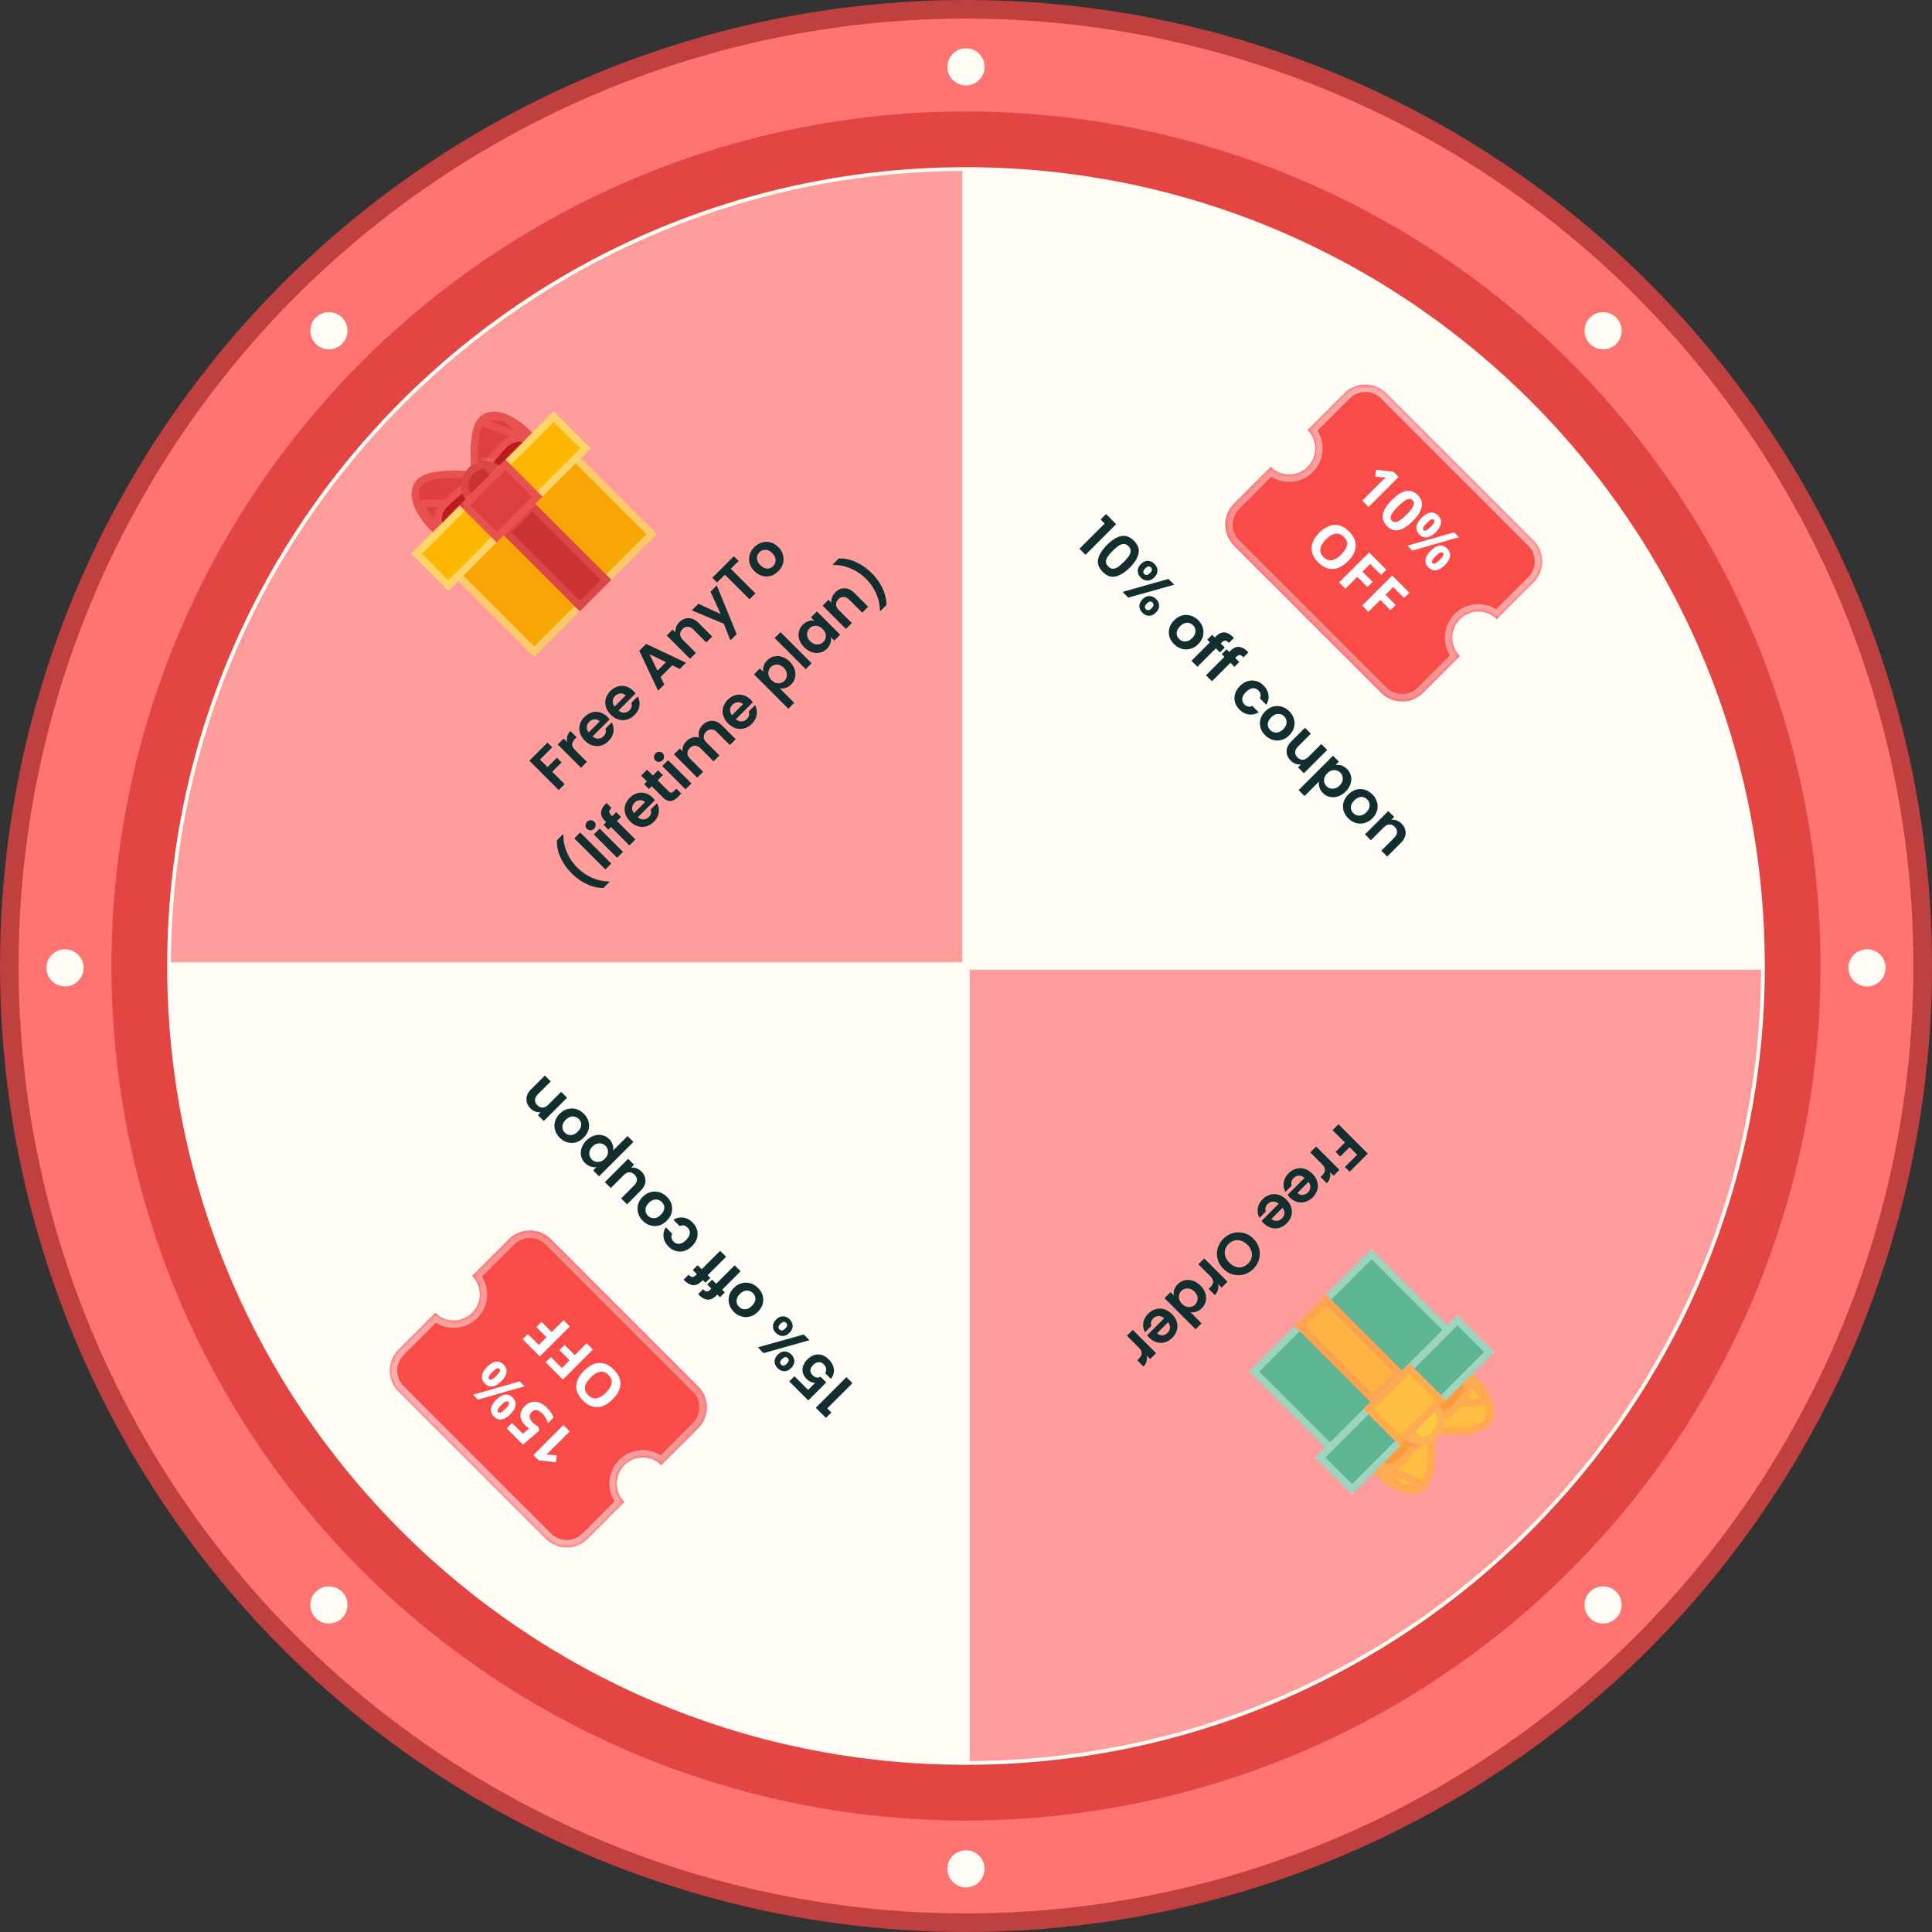 <svg width="520" height="520" viewBox="0 0 520 520" fill="none" xmlns="http://www.w3.org/2000/svg"><rect x="0" y="0" width="520" height="520" fill="#333333" stroke="none"/><g clip-path="url(#clip0_332_5156)"><circle cx="260" cy="260" r="260" fill="#BF403E"/><circle cx="260" cy="260" r="255" fill="#FF7371"/><circle cx="260" cy="260" r="230" fill="#E24542"/><path d="M259.499 474.5c-118.068-.27-213.73-95.931-213.999-214H259.5v214z" fill="#FFFDF6" stroke="#FFFDF6"/><path d="M223.755 380.167l-1.46 1.459-2.727-2.726 8.248-8.248 1.629 1.629-6.788 6.789 1.098 1.097zm-9.926-9.745l3.666 3.666 1.934-1.935c-.354.038-.739-.03-1.154-.203a3.29 3.29 0 0 1-1.131-.747c-.604-.603-.966-1.229-1.086-1.878a3.222 3.222 0 0 1 .181-1.855 4.686 4.686 0 0 1 1.052-1.573c.867-.867 1.814-1.316 2.84-1.346 1.018-.038 1.983.399 2.896 1.312.86.86 1.331 1.761 1.414 2.704.083.943-.188 1.795-.814 2.557l-1.539-1.539c.234-.369.324-.762.272-1.176-.061-.423-.276-.819-.645-1.188-.445-.445-.921-.641-1.426-.589-.505.053-.988.31-1.448.77-.468.467-.705.939-.713 1.414-.022.475.189.935.634 1.38.317.317.66.502 1.029.555.37.052.732-.008 1.086-.182l1.516 1.517-4.842 4.842-5.114-5.114 1.392-1.392zm-.9-2.212c-.573.573-1.188.856-1.844.848-.664-.015-1.26-.286-1.788-.814s-.796-1.12-.803-1.776c-.015-.664.264-1.283.837-1.856.581-.581 1.203-.863 1.867-.848.656.007 1.248.275 1.776.803s.8 1.124.815 1.788c.007.656-.279 1.274-.86 1.855zm-8.961-5.566l12.366-3.474 1.539 1.539-12.355 3.485-1.55-1.55zm6.291 4.661c.415.415.916.328 1.505-.26.595-.596.686-1.102.271-1.516-.204-.204-.434-.291-.69-.261-.264.038-.547.208-.849.51-.588.588-.667 1.097-.237 1.527zm2.217-8.576c-.58.581-1.195.864-1.844.849-.664-.015-1.259-.287-1.787-.815s-.792-1.116-.792-1.765c-.015-.649.267-1.263.848-1.844.581-.581 1.199-.867 1.856-.86.648 0 1.237.264 1.765.792.535.536.807 1.131.814 1.788.008.656-.279 1.274-.86 1.855zm-2.67-.905c.43.43.939.351 1.528-.238.596-.595.679-1.108.249-1.538-.423-.423-.932-.336-1.528.26-.588.588-.671 1.094-.249 1.516zm-5.774-11.16c.603.604 1.014 1.279 1.233 2.025a4.207 4.207 0 0 1 0 2.286c-.219.762-.648 1.463-1.29 2.104-.641.641-1.346 1.067-2.115 1.279a4.178 4.178 0 0 1-2.297-.034c-.762-.219-1.444-.63-2.048-1.233-.603-.604-1.014-1.286-1.233-2.048a4.067 4.067 0 0 1-.023-2.286c.204-.777.627-1.486 1.268-2.127.641-.641 1.353-1.059 2.138-1.255a4.24 4.24 0 0 1 2.319.034c.754.226 1.437.644 2.048 1.255zm-1.38 1.381a2.337 2.337 0 0 0-1.007-.6 2.185 2.185 0 0 0-1.245.023c-.43.128-.844.392-1.244.792-.596.595-.894 1.21-.894 1.844a2.148 2.148 0 0 0 .656 1.629c.453.452.996.671 1.629.656.619-.015 1.226-.32 1.822-.916.596-.596.909-1.203.939-1.822.015-.618-.204-1.154-.656-1.606zm-10.994-3.617l1.098 1.097 4.966-4.967 1.607 1.607-4.967 4.967.713.712-1.301 1.301-.713-.712-.317.316c-.769.77-1.553 1.117-2.353 1.041-.799-.075-1.629-.565-2.489-1.47l1.335-1.335c.377.392.709.595.996.61.286.016.607-.154.961-.509l.261-.26-1.098-1.097 1.301-1.301zm-3.9-3.9l1.098 1.097 4.966-4.967 1.607 1.607-4.967 4.967.713.712-1.301 1.301-.713-.712-.317.316c-.769.77-1.554 1.117-2.353 1.041-.8-.075-1.629-.565-2.489-1.471l1.335-1.335c.377.393.709.596.996.611.286.015.607-.154.961-.509l.26-.26-1.097-1.097 1.301-1.301zm-1.482-5.148c-.649.648-1.346 1.082-2.093 1.301a3.945 3.945 0 0 1-2.229.034c-.739-.196-1.41-.596-2.014-1.2-.777-.776-1.222-1.614-1.335-2.511-.128-.898.072-1.784.6-2.659l1.708 1.708a1.71 1.71 0 0 0-.169 1.098c.052.369.237.713.554 1.029.452.453.977.645 1.573.577.588-.06 1.184-.392 1.787-.995.596-.596.928-1.192.996-1.788.06-.588-.136-1.108-.589-1.561-.641-.641-1.346-.773-2.115-.396l-1.709-1.708c.853-.506 1.735-.702 2.648-.589.912.113 1.753.555 2.523 1.324.603.603 1.007 1.271 1.21 2.003a4.067 4.067 0 0 1-.034 2.228c-.226.755-.663 1.456-1.312 2.105zm-6.761-13.232c.604.603 1.015 1.278 1.233 2.025a4.184 4.184 0 0 1 0 2.285c-.218.762-.648 1.463-1.289 2.104-.641.642-1.347 1.068-2.116 1.279a4.169 4.169 0 0 1-2.297-.034c-.761-.219-1.444-.63-2.047-1.233-.604-.604-1.015-1.286-1.234-2.048a4.064 4.064 0 0 1-.022-2.285c.203-.777.626-1.486 1.267-2.127.641-.641 1.354-1.06 2.138-1.256a4.253 4.253 0 0 1 2.32.034c.754.226 1.436.645 2.047 1.256zm-1.38 1.38a2.332 2.332 0 0 0-1.007-.6 2.19 2.19 0 0 0-1.244.023c-.43.128-.845.392-1.245.792-.596.596-.894 1.21-.894 1.844a2.145 2.145 0 0 0 .656 1.629c.453.453.996.671 1.63.656.618-.015 1.225-.32 1.821-.916.596-.596.909-1.203.939-1.822.015-.618-.203-1.154-.656-1.606zm-15.338-5.359l6.268-6.268 1.595 1.595-.792.792a3.015 3.015 0 0 1 1.448.158c.475.174.905.453 1.29.838.49.49.822 1.025.996 1.606a3.216 3.216 0 0 1-.023 1.81c-.196.619-.573 1.207-1.131 1.765l-3.677 3.677-1.584-1.584 3.45-3.45c.498-.498.758-1.007.781-1.528.015-.513-.192-.984-.622-1.414-.438-.437-.913-.649-1.426-.633-.52.022-1.029.282-1.527.78l-3.451 3.451-1.595-1.595zm-2.242-4.052c-.49.083-1.006.041-1.55-.125-.558-.166-1.067-.479-1.527-.939a3.836 3.836 0 0 1-.95-4.005c.226-.739.66-1.429 1.301-2.07.641-.641 1.339-1.082 2.093-1.324.739-.241 1.463-.279 2.172-.113a3.75 3.75 0 0 1 1.856 1.041c.46.46.773.962.939 1.505.158.535.203 1.056.135 1.561l3.881-3.881 1.584 1.584-9.255 9.255-1.584-1.584.905-.905zm-1.108-5.521c-.377.377-.623.78-.736 1.21-.128.43-.135.845-.022 1.245.105.392.305.735.599 1.029.287.287.634.483 1.041.589.392.105.807.098 1.245-.023.43-.128.833-.381 1.21-.758s.63-.781.758-1.211a2.45 2.45 0 0 0 .034-1.255 2.332 2.332 0 0 0-.599-1.03 2.19 2.19 0 0 0-1.041-.588 2.29 2.29 0 0 0-1.256.034c-.438.12-.849.373-1.233.758zm-2.294-8.811c.603.604 1.014 1.279 1.233 2.026a4.203 4.203 0 0 1 0 2.285c-.219.762-.648 1.463-1.29 2.104-.641.641-1.346 1.067-2.115 1.279a4.178 4.178 0 0 1-2.297-.034c-.762-.219-1.444-.63-2.048-1.233-.603-.604-1.014-1.286-1.233-2.048a4.058 4.058 0 0 1-.022-2.286c.203-.776.626-1.485 1.267-2.127.641-.641 1.354-1.059 2.138-1.255a4.24 4.24 0 0 1 2.319.034c.754.226 1.437.644 2.048 1.255zm-1.38 1.381a2.332 2.332 0 0 0-1.007-.6 2.185 2.185 0 0 0-1.245.023c-.43.128-.844.392-1.244.792-.596.595-.894 1.21-.894 1.844a2.148 2.148 0 0 0 .656 1.629c.453.452.996.671 1.629.656.619-.015 1.226-.32 1.822-.916.596-.596.909-1.203.939-1.822.015-.618-.204-1.154-.656-1.606zm-12.985-2.825c-.747-.747-1.112-1.588-1.097-2.523.007-.928.433-1.814 1.278-2.659l3.677-3.677 1.584 1.584-3.462 3.462c-.498.498-.754 1.003-.769 1.516-.023.52.181.996.611 1.425.437.438.92.649 1.448.634.513-.015 1.018-.271 1.516-.769l3.462-3.462 1.584 1.584-6.268 6.267-1.584-1.583.781-.781c-.483.06-.962.004-1.437-.17a3.516 3.516 0 0 1-1.324-.848z" fill="#132E2E"/><mask id="a" fill="#fff"><path fill-rule="evenodd" clip-rule="evenodd" d="M146.863 414.149a7.998 7.998 0 0 0 11.313 0l9.9-9.899a7 7 0 0 1 9.899-9.9l9.9-9.899a8 8 0 0 0 0-11.314l-39.598-39.598a8 8 0 0 0-11.314 0l-9.899 9.9a7 7 0 0 1-.001 9.899 6.999 6.999 0 0 1-9.899 0l-9.899 9.9a7.998 7.998 0 0 0 0 11.313l39.598 39.598z"/></mask><path fill-rule="evenodd" clip-rule="evenodd" d="M146.863 414.149a7.998 7.998 0 0 0 11.313 0l9.9-9.899a7 7 0 0 1 9.899-9.9l9.9-9.899a8 8 0 0 0 0-11.314l-39.598-39.598a8 8 0 0 0-11.314 0l-9.899 9.9a7 7 0 0 1-.001 9.899 6.999 6.999 0 0 1-9.899 0l-9.899 9.9a7.998 7.998 0 0 0 0 11.313l39.598 39.598z" fill="url(#paint0_linear_332_5156)"/><path fill-rule="evenodd" clip-rule="evenodd" d="M146.863 414.149a7.998 7.998 0 0 0 11.313 0l9.9-9.899a7 7 0 0 1 9.899-9.9l9.9-9.899a8 8 0 0 0 0-11.314l-39.598-39.598a8 8 0 0 0-11.314 0l-9.899 9.9a7 7 0 0 1-.001 9.899 6.999 6.999 0 0 1-9.899 0l-9.899 9.9a7.998 7.998 0 0 0 0 11.313l39.598 39.598z" fill="#F94C49"/><path d="M158.176 414.149l1.415 1.415-1.415-1.415zm-11.313 0l1.414-1.414-1.414 1.414zm21.213-9.899l1.414 1.414 1.414-1.414-1.414-1.414-1.414 1.414zm9.899-9.9l-1.414 1.415 1.414 1.414 1.415-1.414-1.415-1.415zm9.9-9.899l-1.414-1.414 1.414 1.414zm-60.811-41.012l-1.415-1.415-1.414 1.415 1.414 1.414 1.415-1.414zm-9.9 9.899l1.414-1.414-1.414-1.414-1.414 1.414 1.414 1.414zm-9.899 21.213l-1.415 1.415 1.415-1.415zm49.497 38.184a6 6 0 0 1-8.485 0l-2.829 2.829c3.906 3.905 10.237 3.905 14.143 0l-2.829-2.829zm9.9-9.899l-9.9 9.899 2.829 2.829 9.899-9.9-2.828-2.828zm-.001 2.828h.001l2.828-2.828v-.001l-2.829 2.829zm0-12.728a9.001 9.001 0 0 0 0 12.728l2.829-2.829a5 5 0 0 1 0-7.071l-2.829-2.828zm12.728 0a9 9 0 0 0-12.728 0l2.829 2.828a5.001 5.001 0 0 1 7.071 0l2.828-2.828zm.001 0h-.001l-2.828 2.828v.001l2.829-2.829zm7.071-9.899l-9.9 9.899 2.829 2.829 9.899-9.9-2.828-2.828zm0-8.486a6.001 6.001 0 0 1 0 8.486l2.828 2.828c3.905-3.905 3.905-10.237 0-14.142l-2.828 2.828zm-39.598-39.598l39.598 39.598 2.828-2.828-39.598-39.598-2.828 2.828zm-8.486 0a6.001 6.001 0 0 1 8.486 0l2.828-2.828c-3.905-3.905-10.237-3.905-14.142 0l2.828 2.828zm-9.899 9.9l9.899-9.9-2.828-2.828-9.9 9.899 2.829 2.829zm0 9.899a9 9 0 0 0 0-12.727l-2.829 2.828a5 5 0 0 1 0 7.071l2.829 2.828zm-12.728 0a9 9 0 0 0 12.728 0l-2.829-2.828a5.001 5.001 0 0 1-7.071 0l-2.828 2.828zm-7.071 9.9l9.899-9.9-2.828-2.828-9.9 9.899 2.829 2.829zm0 8.485a6 6 0 0 1 0-8.485l-2.829-2.829c-3.905 3.906-3.905 10.237 0 14.143l2.829-2.829zm39.598 39.598l-39.598-39.598-2.829 2.829 39.598 39.598 2.829-2.829z" fill="url(#paint1_linear_332_5156)" mask="url(#a)"/><path d="M151.63 383.561l1.707 1.707-4.673 4.674-.785.751-.867.812c.567 0 .95.011 1.149.033l1.674.183-.205 1.85-4.673-.53-1.403-1.403 8.076-8.077zm-10.341-.022c-.781-.78-1.182-1.62-1.204-2.519-.026-.902.342-1.734 1.104-2.497.903-.902 1.875-1.318 2.917-1.248 1.042.07 2.081.622 3.116 1.657.898.899 1.479 1.77 1.74 2.613l-1.475 1.475a6.528 6.528 0 0 0-.635-1.398 6.526 6.526 0 0 0-.956-1.243c-1.042-1.042-1.991-1.136-2.845-.281-.814.814-.681 1.76.398 2.839.195.195.431.391.707.586.272.199.504.35.696.453l.315 1.044-4.42 3.812-4.38-4.381 1.447-1.448 2.884 2.884 1.734-1.436-.232-.155a5.339 5.339 0 0 1-.911-.757zm-5.309-4.314c.468-.468.777-.858.928-1.171.144-.313.123-.562-.061-.746-.353-.354-.994-.066-1.922.862-.921.92-1.204 1.558-.851 1.911.184.184.433.205.746.061.306-.144.692-.449 1.16-.917zm-2.458-2.436c.847-.847 1.648-1.321 2.403-1.42.751-.096 1.443.173 2.077.806.608.608.86 1.295.757 2.061-.107.77-.573 1.567-1.398 2.392-1.683 1.683-3.16 1.889-4.43.619-.623-.623-.881-1.319-.774-2.088.1-.77.554-1.56 1.365-2.37zm-6.21-1.392l12.557-3.597 1.326 1.326-12.557 3.596-1.326-1.325zm6.237-5.055c.468-.468.777-.858.928-1.171.144-.313.124-.562-.06-.746-.354-.354-.995-.066-1.923.862-.921.92-1.204 1.558-.851 1.911.185.184.433.204.746.061.306-.144.693-.449 1.16-.917zm-2.458-2.436c.843-.844 1.643-1.315 2.398-1.415.751-.095 1.443.173 2.077.807.607.608.86 1.294.756 2.06-.106.77-.57 1.566-1.392 2.387-1.683 1.683-3.16 1.889-4.43.619-.623-.623-.88-1.319-.774-2.088.1-.77.555-1.56 1.365-2.37zm26.108 1.038c1.337-1.337 2.696-2.033 4.077-2.088 1.381-.055 2.69.536 3.927 1.773 1.238 1.238 1.829 2.547 1.774 3.928-.056 1.381-.755 2.744-2.1 4.088-1.344 1.344-2.701 2.038-4.071 2.083-1.377.044-2.687-.555-3.928-1.796s-1.832-2.546-1.773-3.916c.055-1.374.753-2.731 2.094-4.072zm5.894 5.895c.902-.903 1.411-1.753 1.525-2.553.114-.799-.17-1.539-.851-2.22-1.366-1.367-2.957-1.142-4.773.674-1.819 1.819-2.049 3.408-.69 4.767.681.681 1.425.965 2.231.851.803-.111 1.656-.617 2.558-1.519zm-5.204-13.303l1.685 1.685-8.076 8.077-4.63-4.63 1.403-1.403 2.945 2.944 2.083-2.082-2.74-2.74 1.397-1.398 2.74 2.74 3.193-3.193zm-6.209-6.209l1.685 1.685-8.077 8.076-4.629-4.629 1.403-1.403 2.945 2.944 2.082-2.082-2.74-2.741 1.398-1.397 2.74 2.74 3.193-3.193z" fill="#fff"/><path d="M260.5 45.5c118.069.27 213.73 95.932 213.999 214H260.5v-214z" fill="#FFFDF6" stroke="#FFFDF6"/><path d="M296.228 139.817l1.46-1.46 2.726 2.727-8.247 8.247-1.629-1.629 6.788-6.788-1.098-1.097zm1.735 6.848c1.305-1.305 2.561-2.093 3.767-2.365 1.215-.264 2.369.151 3.462 1.245 1.094 1.093 1.505 2.244 1.233 3.45-.263 1.215-1.048 2.474-2.353 3.779-1.312 1.313-2.579 2.105-3.801 2.376-1.215.279-2.369-.128-3.462-1.222-1.094-1.093-1.505-2.251-1.233-3.473.279-1.214 1.074-2.478 2.387-3.79zm4.548 4.548c.558-.558.988-1.064 1.29-1.516.316-.453.486-.909.509-1.369.03-.453-.166-.89-.588-1.312-.423-.423-.864-.623-1.324-.6-.453.03-.909.2-1.369.509-.445.309-.947.743-1.505 1.301-.573.573-1.022 1.09-1.346 1.55-.317.453-.487.909-.509 1.369-.015.453.188.89.611 1.312.422.423.859.626 1.312.611.46-.022.916-.192 1.369-.509.46-.324.977-.773 1.55-1.346zm4.576.594c.573-.574 1.188-.856 1.844-.849.664.015 1.26.287 1.788.815s.796 1.12.803 1.776c.015.664-.264 1.282-.837 1.855-.581.581-1.203.864-1.867.849-.656-.008-1.248-.275-1.776-.803s-.8-1.124-.815-1.788c-.007-.656.279-1.275.86-1.855zm8.961 5.566l-12.366 3.473-1.539-1.538 12.355-3.485 1.55 1.55zm-6.291-4.661c-.415-.415-.916-.328-1.505.26-.595.596-.686 1.101-.271 1.516.204.204.434.29.69.26.264-.037.547-.207.849-.509.588-.588.667-1.097.237-1.527zm-2.217 8.576c.58-.581 1.195-.864 1.844-.849.664.015 1.259.287 1.787.815s.792 1.116.792 1.765c.015.648-.267 1.263-.848 1.844-.581.58-1.199.867-1.856.86-.648 0-1.237-.264-1.765-.792-.535-.536-.807-1.132-.814-1.788-.008-.656.279-1.275.86-1.855zm2.67.905c-.43-.43-.939-.351-1.528.237-.595.596-.678 1.109-.249 1.539.423.422.932.336 1.528-.26.588-.589.671-1.094.249-1.516zm5.774 11.159c-.603-.603-1.014-1.278-1.233-2.025a4.203 4.203 0 0 1 0-2.285c.219-.762.649-1.463 1.29-2.105.641-.641 1.346-1.067 2.115-1.278a4.169 4.169 0 0 1 2.297.034c.762.219 1.444.63 2.048 1.233.603.604 1.014 1.286 1.233 2.048.226.754.234 1.516.023 2.285-.204.777-.626 1.486-1.268 2.127-.641.641-1.353 1.06-2.138 1.256a4.25 4.25 0 0 1-2.319-.034c-.754-.226-1.437-.645-2.048-1.256zm1.38-1.38c.287.287.623.487 1.007.6.4.113.815.105 1.245-.023.43-.128.845-.392 1.244-.792.596-.596.894-1.21.894-1.844a2.145 2.145 0 0 0-.656-1.629 2.14 2.14 0 0 0-1.629-.656c-.619.015-1.226.32-1.822.916-.596.596-.909 1.203-.939 1.821-.015.619.204 1.154.656 1.607zm10.994 3.617l-1.098-1.097-4.966 4.966-1.607-1.606 4.967-4.967-.713-.713 1.301-1.301.713.713.317-.317c.769-.769 1.553-1.116 2.353-1.041.799.076 1.629.566 2.489 1.471l-1.335 1.335c-.377-.392-.709-.596-.996-.611-.286-.015-.607.155-.961.509l-.261.26 1.098 1.098-1.301 1.301zm3.9 3.9l-1.097-1.097-4.967 4.966-1.607-1.606 4.967-4.967-.713-.713 1.301-1.301.713.713.317-.317c.769-.769 1.554-1.116 2.353-1.041.8.076 1.629.566 2.489 1.471l-1.335 1.335c-.377-.392-.709-.596-.996-.611-.286-.015-.607.155-.961.509l-.26.261 1.097 1.097-1.301 1.301zm1.482 5.148c.649-.649 1.346-1.082 2.093-1.301a3.936 3.936 0 0 1 2.229-.034c.739.196 1.41.596 2.014 1.199.777.777 1.222 1.614 1.335 2.512.128.897-.072 1.784-.6 2.659l-1.708-1.709c.181-.362.237-.728.17-1.097-.053-.37-.238-.713-.555-1.03-.452-.452-.977-.645-1.572-.577-.589.061-1.185.392-1.788.996-.596.596-.928 1.192-.996 1.787-.06.589.136 1.109.589 1.562.641.641 1.346.773 2.115.396l1.709 1.708c-.853.505-1.735.701-2.648.588-.912-.113-1.753-.554-2.523-1.323-.603-.604-1.007-1.271-1.21-2.003a4.071 4.071 0 0 1 .034-2.229c.226-.754.663-1.455 1.312-2.104zm6.761 13.232c-.604-.603-1.015-1.278-1.233-2.025a4.184 4.184 0 0 1 0-2.285c.218-.762.648-1.464 1.289-2.105.641-.641 1.347-1.067 2.116-1.278a4.16 4.16 0 0 1 2.297.034c.761.218 1.444.629 2.047 1.233.604.603 1.015 1.286 1.234 2.048.226.754.233 1.516.022 2.285-.203.777-.626 1.486-1.267 2.127-.641.641-1.354 1.06-2.138 1.256a4.26 4.26 0 0 1-2.319-.034c-.755-.226-1.437-.645-2.048-1.256zm1.38-1.38a2.34 2.34 0 0 0 1.007.599c.4.114.815.106 1.244-.022.43-.128.845-.392 1.245-.792.596-.596.894-1.211.894-1.844a2.149 2.149 0 0 0-.656-1.63 2.149 2.149 0 0 0-1.63-.656c-.618.015-1.225.321-1.821.917-.596.596-.909 1.203-.939 1.821-.015.619.204 1.154.656 1.607zm15.338 5.359l-6.268 6.268-1.595-1.595.792-.792a3.016 3.016 0 0 1-1.448-.159 3.516 3.516 0 0 1-1.29-.837c-.49-.49-.822-1.026-.996-1.607a3.216 3.216 0 0 1 .023-1.81c.196-.618.573-1.207 1.131-1.765l3.677-3.677 1.584 1.584-3.45 3.451c-.498.498-.758 1.007-.781 1.527-.015.513.192.985.622 1.415.438.437.913.648 1.426.633.52-.023 1.029-.283 1.527-.781l3.451-3.45 1.595 1.595zm2.242 4.052c.49-.083 1.007-.042 1.55.124.558.166 1.067.479 1.527.939a3.846 3.846 0 0 1 1.052 1.844c.174.702.14 1.422-.102 2.161-.226.74-.66 1.43-1.301 2.071-.641.641-1.339 1.082-2.093 1.323-.739.242-1.463.28-2.172.114a3.762 3.762 0 0 1-1.855-1.041c-.461-.46-.774-.962-.94-1.505a3.716 3.716 0 0 1-.135-1.561l-3.881 3.88-1.584-1.584 9.255-9.254 1.584 1.584-.905.905zm1.108 5.521c.377-.377.623-.781.736-1.211.128-.43.136-.844.022-1.244a2.265 2.265 0 0 0-.599-1.03 2.326 2.326 0 0 0-2.286-.565c-.43.128-.833.381-1.21.758s-.63.78-.758 1.21a2.454 2.454 0 0 0-.034 1.256c.113.4.313.743.599 1.03.295.294.642.49 1.041.588.408.105.826.094 1.256-.034.438-.121.849-.373 1.233-.758zm2.294 8.81c-.603-.603-1.014-1.278-1.233-2.025a4.203 4.203 0 0 1 0-2.285c.219-.762.649-1.463 1.29-2.105.641-.641 1.346-1.067 2.115-1.278a4.169 4.169 0 0 1 2.297.034c.762.219 1.444.63 2.048 1.233.603.604 1.014 1.286 1.233 2.048.226.754.234 1.516.023 2.285-.204.777-.626 1.486-1.268 2.127-.641.641-1.353 1.06-2.138 1.256a4.25 4.25 0 0 1-2.319-.034c-.754-.226-1.437-.645-2.048-1.256zm1.38-1.38c.287.287.623.487 1.007.6.4.113.815.105 1.245-.023.43-.128.845-.392 1.244-.792.596-.596.894-1.211.894-1.844a2.145 2.145 0 0 0-.656-1.629 2.14 2.14 0 0 0-1.629-.656c-.619.015-1.226.32-1.822.916-.596.596-.909 1.203-.939 1.821-.015.619.204 1.154.656 1.607zm12.985 2.825c.747.747 1.113 1.588 1.097 2.523-.007.928-.433 1.814-1.278 2.659l-3.677 3.677-1.584-1.584 3.462-3.462c.498-.498.754-1.003.769-1.516.023-.521-.181-.996-.611-1.426-.437-.437-.92-.649-1.448-.633-.513.015-1.018.271-1.516.769l-3.462 3.462-1.584-1.584 6.268-6.268 1.584 1.584-.781.781a3.034 3.034 0 0 1 1.437.169c.491.174.932.457 1.324.849z" fill="#132E2E"/><mask id="b" fill="#fff"><path fill-rule="evenodd" clip-rule="evenodd" d="M373.137 105.851a8 8 0 0 0-11.313 0l-9.9 9.899a7 7 0 0 1-9.899 9.9l-9.9 9.899a8 8 0 0 0 0 11.314l39.598 39.598a8 8 0 0 0 11.314 0l9.899-9.899v-.001a7 7 0 0 1 9.9-9.899l9.899-9.899a7.999 7.999 0 0 0 0-11.314l-39.598-39.598z"/></mask><path fill-rule="evenodd" clip-rule="evenodd" d="M373.137 105.851a8 8 0 0 0-11.313 0l-9.9 9.899a7 7 0 0 1-9.899 9.9l-9.9 9.899a8 8 0 0 0 0 11.314l39.598 39.598a8 8 0 0 0 11.314 0l9.899-9.899v-.001a7 7 0 0 1 9.9-9.899l9.899-9.899a7.999 7.999 0 0 0 0-11.314l-39.598-39.598z" fill="url(#paint2_linear_332_5156)"/><path fill-rule="evenodd" clip-rule="evenodd" d="M373.137 105.851a8 8 0 0 0-11.313 0l-9.9 9.899a7 7 0 0 1-9.899 9.9l-9.9 9.899a8 8 0 0 0 0 11.314l39.598 39.598a8 8 0 0 0 11.314 0l9.899-9.899v-.001a7 7 0 0 1 9.9-9.899l9.899-9.899a7.999 7.999 0 0 0 0-11.314l-39.598-39.598z" fill="#F94C49"/><path d="M351.924 115.75l-1.414-1.414-1.414 1.414 1.414 1.415 1.414-1.415zm-9.899 9.9l1.414-1.414-1.414-1.415-1.415 1.415 1.415 1.414zm-9.9 21.213l-1.414 1.414 1.414-1.414zm39.598 39.598l1.414-1.414-1.414 1.414zm21.213-9.899l1.415 1.414 1.414-1.414-1.414-1.415-1.415 1.415zm9.9-9.9l-1.414 1.414 1.414 1.415 1.414-1.415-1.414-1.414zm-39.598-59.397a6 6 0 0 1 8.485 0l2.829-2.828c-3.906-3.905-10.237-3.905-14.143 0l2.829 2.828zm-9.9 9.9l9.9-9.9-2.829-2.828-9.899 9.899 2.828 2.829zm0-2.829l-2.828 2.829 2.828-2.829zm0 12.728a9 9 0 0 0 0-12.728l-2.828 2.829a5 5 0 0 1 0 7.071l2.828 2.828zm-12.727 0a8.998 8.998 0 0 0 12.727 0l-2.828-2.828a5.001 5.001 0 0 1-7.071 0l-2.828 2.828zm-.001 0h.001l2.828-2.828-2.829 2.828zm-7.071 9.9l9.9-9.9-2.829-2.828-9.899 9.899 2.828 2.829zm0 8.485a6 6 0 0 1 0-8.485l-2.828-2.829c-3.905 3.905-3.905 10.237 0 14.142l2.828-2.828zm39.598 39.598l-39.598-39.598-2.828 2.828 39.598 39.598 2.828-2.828zm8.486 0a6.001 6.001 0 0 1-8.486 0l-2.828 2.828c3.905 3.906 10.237 3.906 14.142 0l-2.828-2.828zm9.899-9.9l-9.899 9.9 2.828 2.828 9.9-9.899-2.829-2.829zm0 2.829l2.829-2.829h-.001l-2.828 2.829zm0-12.728a9 9 0 0 0 0 12.728l2.828-2.829a5.001 5.001 0 0 1 0-7.071l-2.828-2.828zm12.728 0a9 9 0 0 0-12.728 0l2.828 2.828a5.001 5.001 0 0 1 7.071 0l2.829-2.828zm0 0l-2.829 2.828h.001l2.828-2.828zm7.071-9.9l-9.899 9.9 2.828 2.828 9.9-9.899-2.829-2.829zm0-8.485a6 6 0 0 1 0 8.485l2.829 2.829c3.905-3.905 3.905-10.237 0-14.142l-2.829 2.828zm-39.598-39.598l39.598 39.598 2.829-2.828-39.598-39.598-2.829 2.828z" fill="url(#paint3_linear_332_5156)" mask="url(#b)"/><path d="M368.37 136.439l-1.707-1.707 4.673-4.674.785-.751.867-.812c-.567 0-.95-.011-1.149-.033l-1.674-.183.205-1.85 4.673.53 1.403 1.403-8.076 8.077zm11.882 3.806c-1.41 1.411-2.686 2.223-3.828 2.436-1.138.217-2.187-.154-3.149-1.116-.931-.931-1.285-1.985-1.06-3.16.228-1.171 1.025-2.439 2.392-3.806 1.425-1.425 2.705-2.245 3.839-2.458 1.138-.217 2.186.153 3.143 1.11.932.932 1.282 1.989 1.05 3.171-.228 1.186-1.024 2.46-2.387 3.823zm-3.949-3.95c-.991.991-1.617 1.786-1.879 2.387-.254.6-.178 1.103.227 1.508.398.397.902.467 1.514.21.611-.258 1.406-.877 2.386-1.856.991-.991 1.611-1.792 1.862-2.404.257-.611.189-1.114-.205-1.508-.401-.401-.906-.471-1.513-.21-.604.258-1.402.882-2.392 1.873zm7.717 4.48c-.468.468-.777.858-.928 1.171-.144.313-.123.562.061.746.353.354.994.067 1.922-.862.921-.92 1.204-1.557.851-1.911-.184-.184-.433-.204-.746-.061-.306.144-.692.45-1.16.917zm2.458 2.437c-.847.847-1.648 1.32-2.403 1.419-.751.096-1.443-.173-2.077-.806-.608-.608-.86-1.295-.757-2.061.107-.77.573-1.567 1.398-2.392 1.683-1.683 3.16-1.889 4.43-.619.623.623.881 1.319.774 2.089-.1.769-.554 1.559-1.365 2.37zm6.21 1.392l-12.557 3.596-1.326-1.326 12.557-3.596 1.326 1.326zm-6.237 5.054c-.468.468-.777.858-.928 1.171-.144.314-.124.562.06.746.354.354.995.067 1.923-.862.921-.92 1.204-1.557.851-1.911-.185-.184-.433-.204-.746-.061-.306.144-.693.45-1.16.917zm2.458 2.437c-.843.843-1.643 1.314-2.398 1.414-.751.096-1.443-.173-2.077-.807-.607-.607-.86-1.294-.756-2.06.106-.77.57-1.566 1.392-2.387 1.683-1.683 3.16-1.889 4.43-.619.623.623.88 1.319.774 2.089-.1.769-.555 1.559-1.365 2.37zm-26.108-1.039c-1.337 1.337-2.696 2.033-4.077 2.088-1.381.055-2.69-.536-3.927-1.773-1.238-1.238-1.829-2.547-1.774-3.928.056-1.381.755-2.744 2.1-4.088 1.344-1.344 2.701-2.038 4.071-2.083 1.377-.044 2.687.555 3.928 1.796s1.832 2.547 1.773 3.917c-.055 1.373-.753 2.73-2.094 4.071zm-5.894-5.894c-.902.902-1.411 1.753-1.525 2.552-.114.799.17 1.539.851 2.221 1.366 1.366 2.957 1.141 4.773-.674 1.819-1.82 2.049-3.409.69-4.768-.681-.681-1.425-.965-2.231-.851-.803.111-1.656.617-2.558 1.52zm5.204 13.302l-1.685-1.685 8.076-8.076 4.63 4.629-1.403 1.403-2.945-2.944-2.083 2.082 2.74 2.74-1.397 1.398-2.74-2.74-3.193 3.193zm6.209 6.209l-1.685-1.685 8.077-8.076 4.629 4.629-1.403 1.403-2.945-2.944-2.082 2.083 2.74 2.74-1.398 1.397-2.74-2.74-3.193 3.193z" fill="#fff"/><path d="M260.5 474.5c118.069-.27 213.73-95.931 213.999-214H260.5v214z" fill="#FF9D9D" stroke="#FFFDF6"/><path d="M363.262 315.367l-1.278-1.278 3.292-3.293-2.025-2.025-2.523 2.523-1.256-1.256 2.523-2.523-3.338-3.337 1.584-1.584 7.897 7.897-4.876 4.876zm-5.309.105c.128.536.124 1.06-.012 1.573-.143.52-.426.992-.848 1.414l-1.663-1.663.418-.419c.498-.498.758-.992.781-1.482.015-.483-.268-1.014-.848-1.595l-3.123-3.123 1.584-1.584 6.268 6.268-1.584 1.584-.973-.973zm-10.842 6.792a5.324 5.324 0 0 1-.566-.657l4.582-4.582c-.49-.414-1.003-.611-1.538-.588-.536.023-1.007.238-1.415.645-.588.588-.754 1.26-.497 2.014l-1.709 1.708a4.077 4.077 0 0 1-.452-2.534c.128-.898.565-1.72 1.312-2.466.603-.604 1.279-1.015 2.025-1.234a4.126 4.126 0 0 1 2.263.023c.754.226 1.452.66 2.093 1.301.649.649 1.086 1.35 1.312 2.104.227.755.234 1.501.023 2.241-.211.739-.626 1.418-1.244 2.036-.596.596-1.256.999-1.98 1.211a3.765 3.765 0 0 1-2.195 0c-.732-.204-1.403-.611-2.014-1.222zm2.093-1.188c.415.399.886.577 1.414.531.536-.037 1.011-.264 1.426-.678.392-.393.603-.845.633-1.358.03-.498-.136-.988-.498-1.471l-2.975 2.976zm-9.076 8.17a5.222 5.222 0 0 1-.565-.656l4.582-4.582c-.491-.415-1.004-.611-1.539-.588-.536.022-1.007.237-1.414.645-.589.588-.755 1.259-.498 2.014l-1.708 1.708a4.072 4.072 0 0 1-.453-2.534c.128-.898.566-1.72 1.312-2.467.604-.603 1.279-1.014 2.026-1.233a4.113 4.113 0 0 1 2.262.023c.755.226 1.452.66 2.093 1.301.649.648 1.086 1.35 1.313 2.104.226.754.234 1.501.022 2.24-.211.739-.626 1.418-1.244 2.037-.596.596-1.256.999-1.98 1.21a3.749 3.749 0 0 1-2.195 0c-.732-.203-1.403-.611-2.014-1.222zm2.093-1.188c.415.4.887.577 1.414.532.536-.038 1.011-.264 1.426-.679.392-.392.603-.844.634-1.357.03-.498-.136-.988-.498-1.471l-2.976 2.975zm-12.959 5.357a5.788 5.788 0 0 1 2.557-1.516 5.515 5.515 0 0 1 2.907-.034c.981.257 1.86.773 2.636 1.55.77.769 1.279 1.641 1.528 2.614.256.98.249 1.953-.023 2.919a5.781 5.781 0 0 1-1.516 2.556c-.747.747-1.599 1.252-2.557 1.516a5.356 5.356 0 0 1-2.907.012c-.973-.249-1.845-.758-2.614-1.528-.777-.776-1.293-1.655-1.55-2.636a5.394 5.394 0 0 1 .023-2.896 5.785 5.785 0 0 1 1.516-2.557zm1.414 1.414c-.475.475-.788 1-.939 1.573a3.182 3.182 0 0 0 .079 1.776c.196.604.558 1.169 1.086 1.697s1.09.886 1.686 1.075a3.073 3.073 0 0 0 1.765.068c.573-.151 1.097-.464 1.573-.939.475-.475.792-1.003.95-1.584a3.073 3.073 0 0 0-.068-1.765c-.189-.596-.547-1.158-1.075-1.686-.528-.528-1.093-.89-1.697-1.086a3.182 3.182 0 0 0-1.776-.079c-.581.158-1.109.475-1.584.95zm-2.842 10.761a3.16 3.16 0 0 1-.011 1.573c-.143.52-.426.992-.848 1.414l-1.663-1.663.418-.418c.498-.498.758-.992.781-1.483.015-.482-.268-1.014-.849-1.595l-3.122-3.122 1.584-1.584 6.267 6.267-1.584 1.584-.973-.973zm-4.721.445c.634.634 1.071 1.32 1.313 2.059.234.747.264 1.471.09 2.172a3.918 3.918 0 0 1-1.063 1.856 3.72 3.72 0 0 1-1.437.894 3.234 3.234 0 0 1-1.584.181l2.975 2.975-1.606 1.607-8.372-8.373 1.606-1.606.928.928a3.037 3.037 0 0 1 .079-1.573c.166-.543.483-1.048.951-1.516a3.806 3.806 0 0 1 1.855-1.041c.709-.166 1.437-.132 2.184.102.746.249 1.44.694 2.081 1.335zm-4.955 4.91c.385.385.788.638 1.21.758.43.128.845.136 1.245.023a2.27 2.27 0 0 0 1.052-.6c.294-.294.494-.637.6-1.029a2.336 2.336 0 0 0-.023-1.245c-.121-.422-.369-.822-.747-1.199-.377-.377-.784-.634-1.221-.769a2.455 2.455 0 0 0-1.256-.034 2.222 2.222 0 0 0-1.041.588 2.355 2.355 0 0 0-.611 1.041c-.106.407-.098.822.023 1.244.128.43.384.837.769 1.222zm-8.833 9.105a5.324 5.324 0 0 1-.566-.657l4.582-4.582c-.49-.414-1.003-.61-1.538-.588-.536.023-1.007.238-1.415.645-.588.588-.754 1.26-.497 2.014l-1.709 1.708a4.077 4.077 0 0 1-.452-2.534c.128-.898.565-1.72 1.312-2.466.603-.604 1.279-1.015 2.025-1.234a4.126 4.126 0 0 1 2.263.023c.754.226 1.452.66 2.093 1.301.649.649 1.086 1.35 1.312 2.104.227.755.234 1.501.023 2.241-.211.739-.626 1.418-1.245 2.036-.595.596-1.255.999-1.979 1.211a3.765 3.765 0 0 1-2.195 0c-.732-.204-1.403-.611-2.014-1.222zm2.093-1.188c.415.4.886.577 1.414.531.536-.037 1.011-.263 1.426-.678.392-.393.603-.845.633-1.358.03-.498-.136-.988-.498-1.471l-2.975 2.976zm-2.808 5.953a3.18 3.18 0 0 1-.011 1.572 3.186 3.186 0 0 1-.849 1.415l-1.663-1.663.419-.419c.497-.498.758-.992.78-1.482.015-.483-.267-1.015-.848-1.595l-3.123-3.123 1.584-1.584 6.268 6.268-1.584 1.584-.973-.973z" fill="#132E2E"/><path d="M398.957 367.178l-31.779 31.78a.874.874 0 0 1-1.237 0l-29.199-29.2a.873.873 0 0 1 0-1.236l31.78-31.78a.873.873 0 0 1 1.236 0l29.199 29.2a.873.873 0 0 1 0 1.236z" fill="#5DB591"/><path d="M369.14 337.538l29.021 29.022-31.602 31.602-29.021-29.022 31.602-31.602z" stroke="#fff" stroke-opacity=".4" stroke-width="2"/><path d="M378.087 369.602l-8.485 8.485-21.214-21.213 8.486-8.485 21.213 21.213z" fill="#FFB340"/><path d="M376.673 369.602l-7.071 7.071-19.799-19.799 7.071-7.071 19.799 19.799z" stroke="#FF7878" stroke-opacity=".3" stroke-width="2"/><path d="M392.317 376.822c3.643-3.525.486-7.375.267-7.638a.87.87 0 0 1-.149-.943c.195-.44.715-.635 1.155-.44 1.542.69 3.37 2.212 4.929 4.082 1.282 1.541 2.396 3.33 3.032 5.101.673 1.879.82 3.753.103 5.352a5.243 5.243 0 0 1-1.447 1.881c-3.578 2.981-13.932 1.839-14.691 1.751a.878.878 0 0 1-.559-.256l-1.263-1.263a.859.859 0 0 1-.157-.219.87.87 0 0 1 .377-1.175c.011-.007 4.132-2.103 8.403-6.233z" fill="#FFBE40"/><path d="M393.012 377.541c-3.99 3.858-7.875 5.998-8.49 6.322l1.113 1.113c.377.043 3.094.342 6.145.268 1.532-.037 3.12-.168 4.524-.462 1.425-.298 2.554-.743 3.262-1.333a4.225 4.225 0 0 0 1.176-1.524c.571-1.274.492-2.86-.132-4.603l-7.598.219zm0 0c2.117-2.048 2.292-4.277 1.857-6.005a7.964 7.964 0 0 0-1.203-2.58m-.654 8.585l.654-8.585m0 0c1.263.694 2.756 1.973 4.084 3.567 1.229 1.476 2.273 3.164 2.859 4.799l-6.943-8.366z" stroke="#FF7878" stroke-opacity=".3" stroke-width="2"/><path d="M369.183 392.585c.264.219 4.115 3.374 7.638-.268 4.131-4.27 6.227-8.392 6.233-8.403a.87.87 0 0 1 1.394-.219l.003-.002 1.262 1.262a.89.89 0 0 1 .255.562c.087.758 1.23 11.112-1.752 14.69a5.223 5.223 0 0 1-1.881 1.447c-1.598.717-3.473.57-5.351-.103-1.772-.636-3.561-1.749-5.102-3.032-1.87-1.559-3.389-3.389-4.082-4.928a.875.875 0 0 1 1.383-1.006z" fill="#FFBE40"/><path d="M368.956 393.667c.696 1.263 1.974 2.756 3.566 4.083 1.476 1.229 3.164 2.273 4.799 2.86l-8.365-6.943zm0 0a7.987 7.987 0 0 0 2.58 1.202c1.729.434 3.957.259 6.004-1.857 3.84-3.97 5.971-7.826 6.323-8.489l.585.586.003-.002.523.523v.001c.042.362.344 3.087.269 6.149-.037 1.532-.168 3.12-.462 4.524-.298 1.426-.743 2.554-1.333 3.263l-14.492-5.9zm12.969 7.075a4.227 4.227 0 0 0 1.523-1.175l-1.523 1.175zm0 0c-1.275.572-2.861.492-4.604-.132l4.604.132z" stroke="#FF7878" stroke-opacity=".3" stroke-width="2"/><path d="M386.882 386.882a6.473 6.473 0 0 1-4.593 1.901 6.462 6.462 0 0 1-4.588-1.901 6.465 6.465 0 0 1-1.903-4.59c0-1.662.633-3.326 1.9-4.593a6.48 6.48 0 0 1 4.593-1.901 6.47 6.47 0 0 1 4.591 1.903 6.468 6.468 0 0 1 1.901 4.589 6.477 6.477 0 0 1-1.901 4.592z" fill="#FFCA40"/><path d="M382.289 387.783a5.477 5.477 0 0 0 3.886-1.608 5.473 5.473 0 0 0 1.608-3.885c0-1.408-.536-2.81-1.608-3.882a5.473 5.473 0 0 0-3.884-1.61 5.477 5.477 0 0 0-3.886 1.608 5.48 5.48 0 0 0-1.607 3.886m5.491 5.491v1a6.462 6.462 0 0 1-4.588-1.901 6.465 6.465 0 0 1-1.903-4.59h1m5.491 5.491a5.467 5.467 0 0 1-3.881-1.608 5.465 5.465 0 0 1-1.61-3.883m5.491 5.491l-5.491-5.491" stroke="#FF7878" stroke-opacity=".3" stroke-width="2"/><path d="M401.619 364.517l-37.103 37.102a.874.874 0 0 1-1.237 0l-8.734-8.734a.873.873 0 0 1 0-1.236l37.103-37.103a.873.873 0 0 1 1.236 0l8.735 8.734a.875.875 0 0 1 0 1.237z" fill="#5DB591"/><path d="M400.823 363.898l-36.925 36.925-8.557-8.556 36.925-36.925 8.557 8.556z" stroke="#fff" stroke-opacity=".4" stroke-width="2"/><path d="M389.232 376.903l-12.33 12.33-9.97-9.971 12.329-12.329 9.971 9.97z" fill="#FFBE40"/><path d="M387.818 376.903l-10.916 10.915-8.556-8.556 10.915-10.915 8.557 8.556z" stroke="#FF7878" stroke-opacity=".3" stroke-width="2"/><path fill-rule="evenodd" clip-rule="evenodd" d="M387.592 378.543c.355.5.632 1.039.827 1.598a40.72 40.72 0 0 0 3.898-3.319c1.666-1.609 1.909-3.291 1.661-4.665l-4.746 4.746-1.64 1.64zM378.542 387.593c.5.355 1.039.631 1.598.826a40.454 40.454 0 0 1-3.319 3.898c-1.609 1.666-3.29 1.91-4.665 1.662l4.746-4.746 1.64-1.64z" fill="#FF9B3E"/><path d="M259.5 45.5c-118.069.27-213.73 95.931-214 214h214v-214z" fill="#FF9D9D" stroke="#FFFDF6"/><path d="M147.36 199.868l1.279 1.279-3.293 3.292 2.026 2.025 2.523-2.523 1.255 1.256-2.523 2.523 3.338 3.338-1.584 1.584-7.897-7.897 4.876-4.877zm5.309-.105a3.168 3.168 0 0 1 .012-1.572c.143-.521.426-.992.848-1.414l1.663 1.663-.418.418c-.498.498-.758.992-.781 1.482-.015.483.268 1.015.849 1.596l3.122 3.122-1.584 1.584-6.267-6.268 1.583-1.584.973.973zm10.842-6.791c.227.226.415.445.566.656l-4.582 4.582c.49.415 1.003.611 1.539.588.535-.022 1.007-.237 1.414-.644.588-.589.754-1.26.498-2.014l1.708-1.709c.422.785.573 1.629.453 2.535-.129.897-.566 1.719-1.313 2.466-.603.603-1.278 1.014-2.025 1.233a4.126 4.126 0 0 1-2.263-.022c-.754-.227-1.452-.66-2.093-1.302-.648-.648-1.086-1.35-1.312-2.104a3.911 3.911 0 0 1-.023-2.24c.211-.739.626-1.418 1.245-2.036.596-.596 1.256-1 1.98-1.211a3.749 3.749 0 0 1 2.195 0c.731.204 1.402.611 2.013 1.222zm-2.093 1.188c-.415-.4-.886-.577-1.414-.532-.535.038-1.011.264-1.425.679-.393.392-.604.845-.634 1.357-.03.498.136.989.498 1.471l2.975-2.975zm9.076-8.171c.226.226.415.445.566.656l-4.582 4.582c.49.415 1.003.611 1.538.589.536-.023 1.007-.238 1.415-.645.588-.588.754-1.26.497-2.014l1.709-1.708c.422.784.573 1.629.452 2.534-.128.897-.565 1.72-1.312 2.466-.604.604-1.279 1.015-2.025 1.233a4.117 4.117 0 0 1-2.263-.022c-.754-.226-1.452-.66-2.093-1.301-.649-.649-1.086-1.35-1.312-2.105a3.902 3.902 0 0 1-.023-2.24c.211-.739.626-1.418 1.244-2.036.596-.596 1.256-1 1.98-1.211a3.765 3.765 0 0 1 2.195 0c.732.204 1.403.611 2.014 1.222zm-2.093 1.188c-.415-.4-.886-.577-1.414-.532-.536.038-1.011.264-1.426.679-.392.392-.603.845-.633 1.358-.03.498.135.988.498 1.471l2.975-2.976zm12.552-8.117l-3.145 3.145.984 2.025-1.663 1.663-5.068-10.748 1.844-1.844 10.748 5.069-1.675 1.674-2.025-.984zm-1.697-.837l-4.446-2.161 2.161 4.446 2.285-2.285zm3.573-10.746c.747-.747 1.588-1.113 2.523-1.098.928.008 1.814.434 2.659 1.279l3.677 3.677-1.584 1.584-3.462-3.462c-.498-.498-1.003-.755-1.516-.77-.52-.022-.996.181-1.426.611-.437.438-.648.92-.633 1.448.015.513.271 1.019.769 1.516l3.462 3.462-1.584 1.584-6.268-6.268 1.584-1.583.781.78a3.036 3.036 0 0 1 .17-1.437c.173-.49.456-.931.848-1.323zm10.094-9.913l5.351 13.113-1.686 1.686-1.765-4.481-8.621-3.597 1.776-1.777 5.997 2.761-2.738-6.019 1.686-1.686zm4.598-7.857l1.279 1.279-2.105 2.104 6.619 6.619-1.584 1.584-6.619-6.619-2.104 2.104-1.278-1.278 5.792-5.793zm11.938 4.06c-.603.604-1.279 1.015-2.025 1.233a4.188 4.188 0 0 1-2.286 0c-.761-.218-1.463-.648-2.104-1.289-.641-.641-1.067-1.347-1.278-2.116a4.16 4.16 0 0 1 .034-2.297c.218-.761.629-1.444 1.233-2.047.603-.604 1.286-1.015 2.047-1.234a4.067 4.067 0 0 1 2.286-.022c.777.203 1.486.626 2.127 1.267.641.641 1.06 1.354 1.256 2.138a4.26 4.26 0 0 1-.034 2.319c-.227.755-.645 1.437-1.256 2.048zm-1.38-1.38a2.34 2.34 0 0 0 .599-1.007 2.19 2.19 0 0 0-.022-1.244c-.129-.43-.393-.845-.792-1.245-.596-.596-1.211-.894-1.844-.894a2.149 2.149 0 0 0-1.63.656 2.149 2.149 0 0 0-.656 1.63c.015.618.321 1.225.917 1.821.595.596 1.203.909 1.821.939.619.015 1.154-.203 1.607-.656zm-45.655 86.61c-1.44.023-2.915-.313-4.423-1.007-1.501-.701-2.882-1.682-4.141-2.942-1.29-1.289-2.289-2.711-2.998-4.265-.717-1.561-1.034-3.107-.951-4.638l1.596-1.596.147.147c-.038 1.622.279 3.206.95 4.752a13.313 13.313 0 0 0 2.783 4.073 13.112 13.112 0 0 0 3.937 2.715c1.479.649 2.991.985 4.537 1.007l.159.159-1.596 1.595zm-6.264-14.938l8.373 8.372-1.584 1.584-8.372-8.372 1.583-1.584zm3.726-1.011c-.279.279-.599.426-.961.442-.362 0-.675-.132-.939-.396a1.23 1.23 0 0 1-.385-.928c.008-.37.151-.694.43-.973s.6-.419.962-.419c.362-.015.675.11.939.374.264.264.392.58.384.95-.007.354-.151.671-.43.95zm1.528-.034l6.267 6.268-1.583 1.584-6.268-6.268 1.584-1.584zm5.739-3.137l-1.097 1.097 4.967 4.967-1.607 1.607-4.967-4.967-.712.713-1.301-1.301.712-.713-.316-.317c-.77-.769-1.117-1.554-1.041-2.353.075-.8.565-1.629 1.47-2.489l1.335 1.335c-.392.377-.595.709-.61.995-.016.287.154.607.509.962l.26.26 1.097-1.097 1.301 1.301zm8.55-5.156c.227.226.415.445.566.656l-4.582 4.582c.49.415 1.003.611 1.539.588.535-.022 1.007-.237 1.414-.644.588-.589.754-1.26.498-2.014l1.708-1.709a4.09 4.09 0 0 1 .453 2.535c-.129.897-.566 1.719-1.313 2.466-.603.603-1.278 1.014-2.025 1.233a4.126 4.126 0 0 1-2.263-.022c-.754-.227-1.452-.66-2.093-1.301-.648-.649-1.086-1.351-1.312-2.105a3.911 3.911 0 0 1-.023-2.24c.212-.739.626-1.418 1.245-2.036.596-.596 1.256-1 1.98-1.211a3.749 3.749 0 0 1 2.195 0c.731.204 1.402.611 2.013 1.222zm-2.093 1.188c-.414-.4-.886-.577-1.414-.532-.535.038-1.011.264-1.425.679-.393.392-.604.845-.634 1.358-.03.497.136.988.498 1.47l2.975-2.975zm3.397-5.885l3.032 3.032c.211.211.415.316.611.316.196-.015.414-.143.656-.384l.735-.736 1.335 1.335-.995.996c-1.335 1.335-2.652 1.354-3.949.057l-3.021-3.021-.746.747-1.301-1.302.746-.746-1.55-1.55 1.596-1.595 1.55 1.549 1.402-1.402 1.302 1.301-1.403 1.403zm1.297-5.394c-.279.279-.599.427-.961.442-.362 0-.675-.132-.939-.396a1.23 1.23 0 0 1-.385-.928c.007-.37.151-.694.43-.973s.599-.419.961-.419c.363-.015.676.11.94.374.263.264.392.58.384.95-.007.355-.151.671-.43.95zm1.528-.034l6.267 6.268-1.584 1.584-6.267-6.268 1.584-1.584zm9.258-9.439c.769-.769 1.625-1.15 2.568-1.142.943-.008 1.837.411 2.681 1.255l3.677 3.677-1.584 1.584-3.462-3.462c-.49-.49-.988-.739-1.493-.747-.513-.015-.984.193-1.414.623-.43.43-.641.905-.634 1.425.008.506.257 1.003.747 1.494l3.462 3.462-1.584 1.584-3.462-3.462c-.49-.491-.988-.74-1.493-.747-.513-.015-.985.192-1.415.622-.437.438-.652.917-.644 1.437.007.505.256 1.003.746 1.493l3.462 3.462-1.584 1.584-6.267-6.267 1.583-1.584.758.758a3 3 0 0 1 .159-1.403c.173-.475.452-.905.837-1.29.49-.49 1.033-.822 1.629-.996a3.036 3.036 0 0 1 1.776-.011 3.228 3.228 0 0 1 .012-1.754 3.613 3.613 0 0 1 .939-1.595zm12.986-6.809c.227.226.415.445.566.656l-4.582 4.582c.49.415 1.003.611 1.539.589.535-.023 1.007-.238 1.414-.645.588-.589.754-1.26.498-2.014l1.708-1.709a4.09 4.09 0 0 1 .453 2.535c-.129.897-.566 1.719-1.313 2.466-.603.604-1.278 1.015-2.025 1.233a4.126 4.126 0 0 1-2.263-.022c-.754-.227-1.452-.66-2.093-1.301-.648-.649-1.086-1.35-1.312-2.105a3.911 3.911 0 0 1-.023-2.24c.211-.739.626-1.418 1.245-2.036.596-.596 1.256-1 1.98-1.211a3.745 3.745 0 0 1 2.194 0c.732.204 1.403.611 2.014 1.222zm-2.093 1.188c-.415-.4-.886-.577-1.414-.532-.535.038-1.011.264-1.425.679-.393.392-.604.845-.634 1.358-.03.497.136.988.498 1.47l2.975-2.975zm5.436-8.717c-.083-.49-.041-1.007.125-1.55.166-.558.479-1.067.939-1.527a3.828 3.828 0 0 1 1.844-1.052c.701-.174 1.422-.14 2.161.101.739.227 1.429.66 2.07 1.301.641.642 1.082 1.339 1.324 2.094.241.739.279 1.463.113 2.172a3.747 3.747 0 0 1-1.041 1.855c-.46.46-.962.773-1.505.939a3.701 3.701 0 0 1-1.561.136l3.881 3.881-1.584 1.584-9.255-9.255 1.584-1.584.905.905zm5.521-1.109c-.377-.377-.78-.622-1.21-.735a2.194 2.194 0 0 0-1.245-.023 2.273 2.273 0 0 0-1.029.6 2.242 2.242 0 0 0-.589 1.041c-.105.392-.098.807.023 1.244.128.43.381.834.758 1.211.377.377.781.63 1.211.758a2.45 2.45 0 0 0 1.255.034c.4-.113.743-.313 1.03-.6a2.18 2.18 0 0 0 .588-1.041 2.295 2.295 0 0 0-.034-1.255c-.12-.438-.373-.849-.758-1.234zm-.863-9.568l8.373 8.372-1.584 1.584-8.373-8.372 1.584-1.584zm6.374 4.058c-.634-.634-1.071-1.32-1.313-2.059-.234-.747-.268-1.467-.102-2.161a3.92 3.92 0 0 1 1.064-1.856c.468-.467.969-.78 1.505-.939a3.505 3.505 0 0 1 1.561-.135l-.894-.894 1.595-1.595 6.268 6.267-1.595 1.596-.916-.917c.09.498.052 1.026-.114 1.584-.166.543-.482 1.049-.95 1.516a3.806 3.806 0 0 1-1.855 1.041c-.702.159-1.426.121-2.173-.113-.746-.249-1.44-.694-2.081-1.335zm4.955-4.91c-.385-.385-.788-.638-1.211-.758a2.19 2.19 0 0 0-1.244-.023 2.27 2.27 0 0 0-1.052.6 2.273 2.273 0 0 0-.6 1.029c-.105.393-.098.807.023 1.245.12.422.369.822.746 1.199.378.377.785.634 1.222.769.438.121.856.132 1.256.034a2.231 2.231 0 0 0 1.041-.588c.294-.294.498-.641.611-1.041a2.319 2.319 0 0 0-.023-1.244c-.128-.43-.384-.838-.769-1.222zm3.391-9.84c.747-.747 1.588-1.113 2.523-1.098.928.008 1.814.434 2.659 1.279l3.677 3.677-1.584 1.584-3.462-3.462c-.498-.498-1.003-.754-1.516-.77-.521-.022-.996.181-1.426.611-.437.438-.648.921-.633 1.449.015.512.271 1.018.769 1.516l3.462 3.462-1.584 1.583-6.268-6.267 1.584-1.584.781.78a3.032 3.032 0 0 1 .17-1.436c.173-.491.456-.932.848-1.324zm12.187 4.988l-.159-.159a11.427 11.427 0 0 0-1.018-4.525 12.926 12.926 0 0 0-2.704-3.949 13.106 13.106 0 0 0-4.084-2.771c-1.539-.679-3.119-1-4.741-.962l-.147-.147 1.595-1.595c1.531-.083 3.078.233 4.639.95 1.554.709 2.976 1.708 4.265 2.998 1.26 1.26 2.237 2.644 2.931 4.152.701 1.501 1.04 2.972 1.018 4.412l-1.595 1.596z" fill="#132E2E"/><path d="M113.972 145.751l31.779-31.779a.874.874 0 0 1 1.237 0l29.199 29.199a.874.874 0 0 1 0 1.237l-31.779 31.779a.874.874 0 0 1-1.237 0l-29.199-29.199a.874.874 0 0 1 0-1.237z" fill="#F7A603"/><path d="M143.789 175.391l-29.021-29.021 31.602-31.602 29.021 29.021-31.602 31.602z" stroke="#fff" stroke-opacity=".4" stroke-width="2"/><path d="M134.842 143.328l8.486-8.486 21.213 21.214-8.486 8.485-21.213-21.213z" fill="#CC3232"/><path d="M136.256 143.328l7.072-7.071 19.799 19.799-7.072 7.071-19.799-19.799z" stroke="#FF7878" stroke-opacity=".3" stroke-width="2"/><path d="M120.613 136.108c-3.644 3.525-.487 7.374-.268 7.637a.87.87 0 0 1 .149.943c-.195.441-.715.636-1.155.441-1.541-.691-3.37-2.212-4.929-4.082-1.282-1.541-2.396-3.33-3.032-5.102-.673-1.879-.819-3.753-.103-5.351a5.235 5.235 0 0 1 1.447-1.881c3.578-2.982 13.932-1.84 14.691-1.752a.88.88 0 0 1 .559.257l1.263 1.262a.872.872 0 0 1-.219 1.395c-.011.006-4.133 2.102-8.403 6.233z" fill="#E03F3F"/><path d="M119.917 135.389c3.99-3.859 7.876-5.999 8.49-6.322l-1.113-1.113a48.156 48.156 0 0 0-6.145-.268c-1.532.037-3.119.168-4.524.462-1.425.298-2.554.742-3.262 1.333a4.241 4.241 0 0 0-1.176 1.523c-.571 1.275-.492 2.86.133 4.603l7.597-.218zm0 0c-2.116 2.048-2.291 4.276-1.857 6.005.291 1.155.847 2.074 1.203 2.58m.654-8.585l-.654 8.585m0 0c-1.263-.694-2.755-1.973-4.084-3.567-1.228-1.476-2.273-3.165-2.859-4.799l6.943 8.366z" stroke="#FF7878" stroke-opacity=".3" stroke-width="2"/><path d="M143.746 120.345c-.263-.219-4.115-3.374-7.638.267-4.131 4.271-6.226 8.392-6.233 8.403a.871.871 0 0 1-1.394.22l-.002.002-1.263-1.263a.887.887 0 0 1-.255-.561c-.087-.759-1.229-11.113 1.752-14.691a5.243 5.243 0 0 1 1.881-1.447c1.598-.716 3.473-.57 5.352.103 1.771.636 3.56 1.75 5.101 3.032 1.87 1.559 3.389 3.39 4.082 4.929.195.44 0 .96-.44 1.155a.87.87 0 0 1-.943-.149z" fill="#E03F3F"/><path d="M143.973 119.262c-.696-1.262-1.973-2.756-3.565-4.083-1.476-1.228-3.165-2.272-4.8-2.859l8.365 6.942zm0 0c-.507-.356-1.425-.911-2.58-1.201-1.729-.434-3.957-.26-6.004 1.856-3.84 3.97-5.97 7.826-6.322 8.489l-.586-.585-.002.002-.524-.524v-.001a48.205 48.205 0 0 1-.269-6.149c.037-1.532.168-3.119.462-4.524.298-1.425.743-2.554 1.333-3.262l14.492 5.899zm-12.969-7.075a4.246 4.246 0 0 0-1.523 1.175l1.523-1.175zm0 0c1.275-.571 2.861-.492 4.604.133l-4.604-.133z" stroke="#FF7878" stroke-opacity=".3" stroke-width="2"/><path d="M126.047 126.047a6.477 6.477 0 0 1 4.593-1.901 6.47 6.47 0 0 1 4.589 1.901 6.472 6.472 0 0 1 1.903 4.591 6.482 6.482 0 0 1-1.901 4.593 6.476 6.476 0 0 1-4.593 1.9 6.468 6.468 0 0 1-4.591-1.903 6.47 6.47 0 0 1-1.901-4.588c0-1.662.634-3.326 1.901-4.593z" fill="#CC3232"/><path d="M130.64 125.146a5.481 5.481 0 0 0-3.886 1.608 5.481 5.481 0 0 0-1.608 3.886 5.471 5.471 0 0 0 1.608 3.881 5.469 5.469 0 0 0 3.884 1.61 5.485 5.485 0 0 0 5.494-5.493m-5.492-5.492v-1a6.47 6.47 0 0 1 4.589 1.901 6.472 6.472 0 0 1 1.903 4.591h-1m-5.492-5.492c1.407 0 2.809.536 3.881 1.608a5.47 5.47 0 0 1 1.611 3.884m-5.492-5.492l5.492 5.492" stroke="#FF7878" stroke-opacity=".3" stroke-width="2"/><path d="M111.311 148.413l37.102-37.103a.874.874 0 0 1 1.237 0l8.734 8.735a.873.873 0 0 1 0 1.236l-37.103 37.103a.873.873 0 0 1-1.236 0l-8.734-8.735a.873.873 0 0 1 0-1.236z" fill="#FFB703"/><path d="M112.107 149.031l36.925-36.925 8.556 8.557-36.925 36.925-8.556-8.557z" stroke="#fff" stroke-opacity=".4" stroke-width="2"/><path d="M123.697 136.026l12.33-12.329 9.97 9.97-12.329 12.33-9.971-9.971z" fill="#E03F3F"/><path d="M125.111 136.026l10.916-10.915 8.556 8.556-10.915 10.916-8.557-8.557z" stroke="#FF7878" stroke-opacity=".3" stroke-width="2"/><path fill-rule="evenodd" clip-rule="evenodd" d="M125.337 134.387a6.448 6.448 0 0 1-.827-1.599 40.717 40.717 0 0 0-3.897 3.319c-1.667 1.61-1.91 3.291-1.662 4.666l4.746-4.747 1.64-1.639zM134.387 125.337a6.409 6.409 0 0 0-1.598-.827 40.72 40.72 0 0 1 3.319-3.898c1.609-1.666 3.291-1.909 4.665-1.662l-4.746 4.747-1.64 1.64z" fill="#BF1B1B"/><circle cx="260" cy="18" r="5" fill="#FFFDF6"/><circle cx="260" cy="503" r="5" fill="#FFFDF6"/><circle cx="502.5" cy="260.5" r="5" transform="rotate(90 502.5 260.5)" fill="#FFFDF6"/><circle cx="17.5" cy="260.5" r="5" transform="rotate(90 17.5 260.5)" fill="#FFFDF6"/><circle cx="431.474" cy="89.027" r="5" transform="rotate(45 431.474 89.027)" fill="#FFFDF6"/><circle cx="88.527" cy="431.974" r="5" transform="rotate(45 88.527 431.974)" fill="#FFFDF6"/><circle cx="431.473" cy="431.974" r="5" transform="rotate(135 431.473 431.974)" fill="#FFFDF6"/><circle cx="88.527" cy="89.027" r="5" transform="rotate(135 88.527 89.027)" fill="#FFFDF6"/></g><defs><linearGradient id="paint0_linear_332_5156" x1="168.076" y1="453.747" x2="194.946" y2="226.059" gradientUnits="userSpaceOnUse"><stop stop-color="#FFFCF5"/><stop offset="1" stop-color="#FFEBD6"/></linearGradient><linearGradient id="paint1_linear_332_5156" x1="117.871" y1="403.543" x2="245.151" y2="276.264" gradientUnits="userSpaceOnUse"><stop stop-color="#fff" stop-opacity=".6"/><stop offset="1" stop-color="#fff" stop-opacity="0"/></linearGradient><linearGradient id="paint2_linear_332_5156" x1="351.924" y1="66.253" x2="325.054" y2="293.941" gradientUnits="userSpaceOnUse"><stop stop-color="#FFFCF5"/><stop offset="1" stop-color="#FFEBD6"/></linearGradient><linearGradient id="paint3_linear_332_5156" x1="402.129" y1="116.458" x2="274.849" y2="243.737" gradientUnits="userSpaceOnUse"><stop stop-color="#fff" stop-opacity=".6"/><stop offset="1" stop-color="#fff" stop-opacity="0"/></linearGradient><clipPath id="clip0_332_5156"><path fill="#fff" d="M0 0h520v520H0z"/></clipPath></defs></svg>